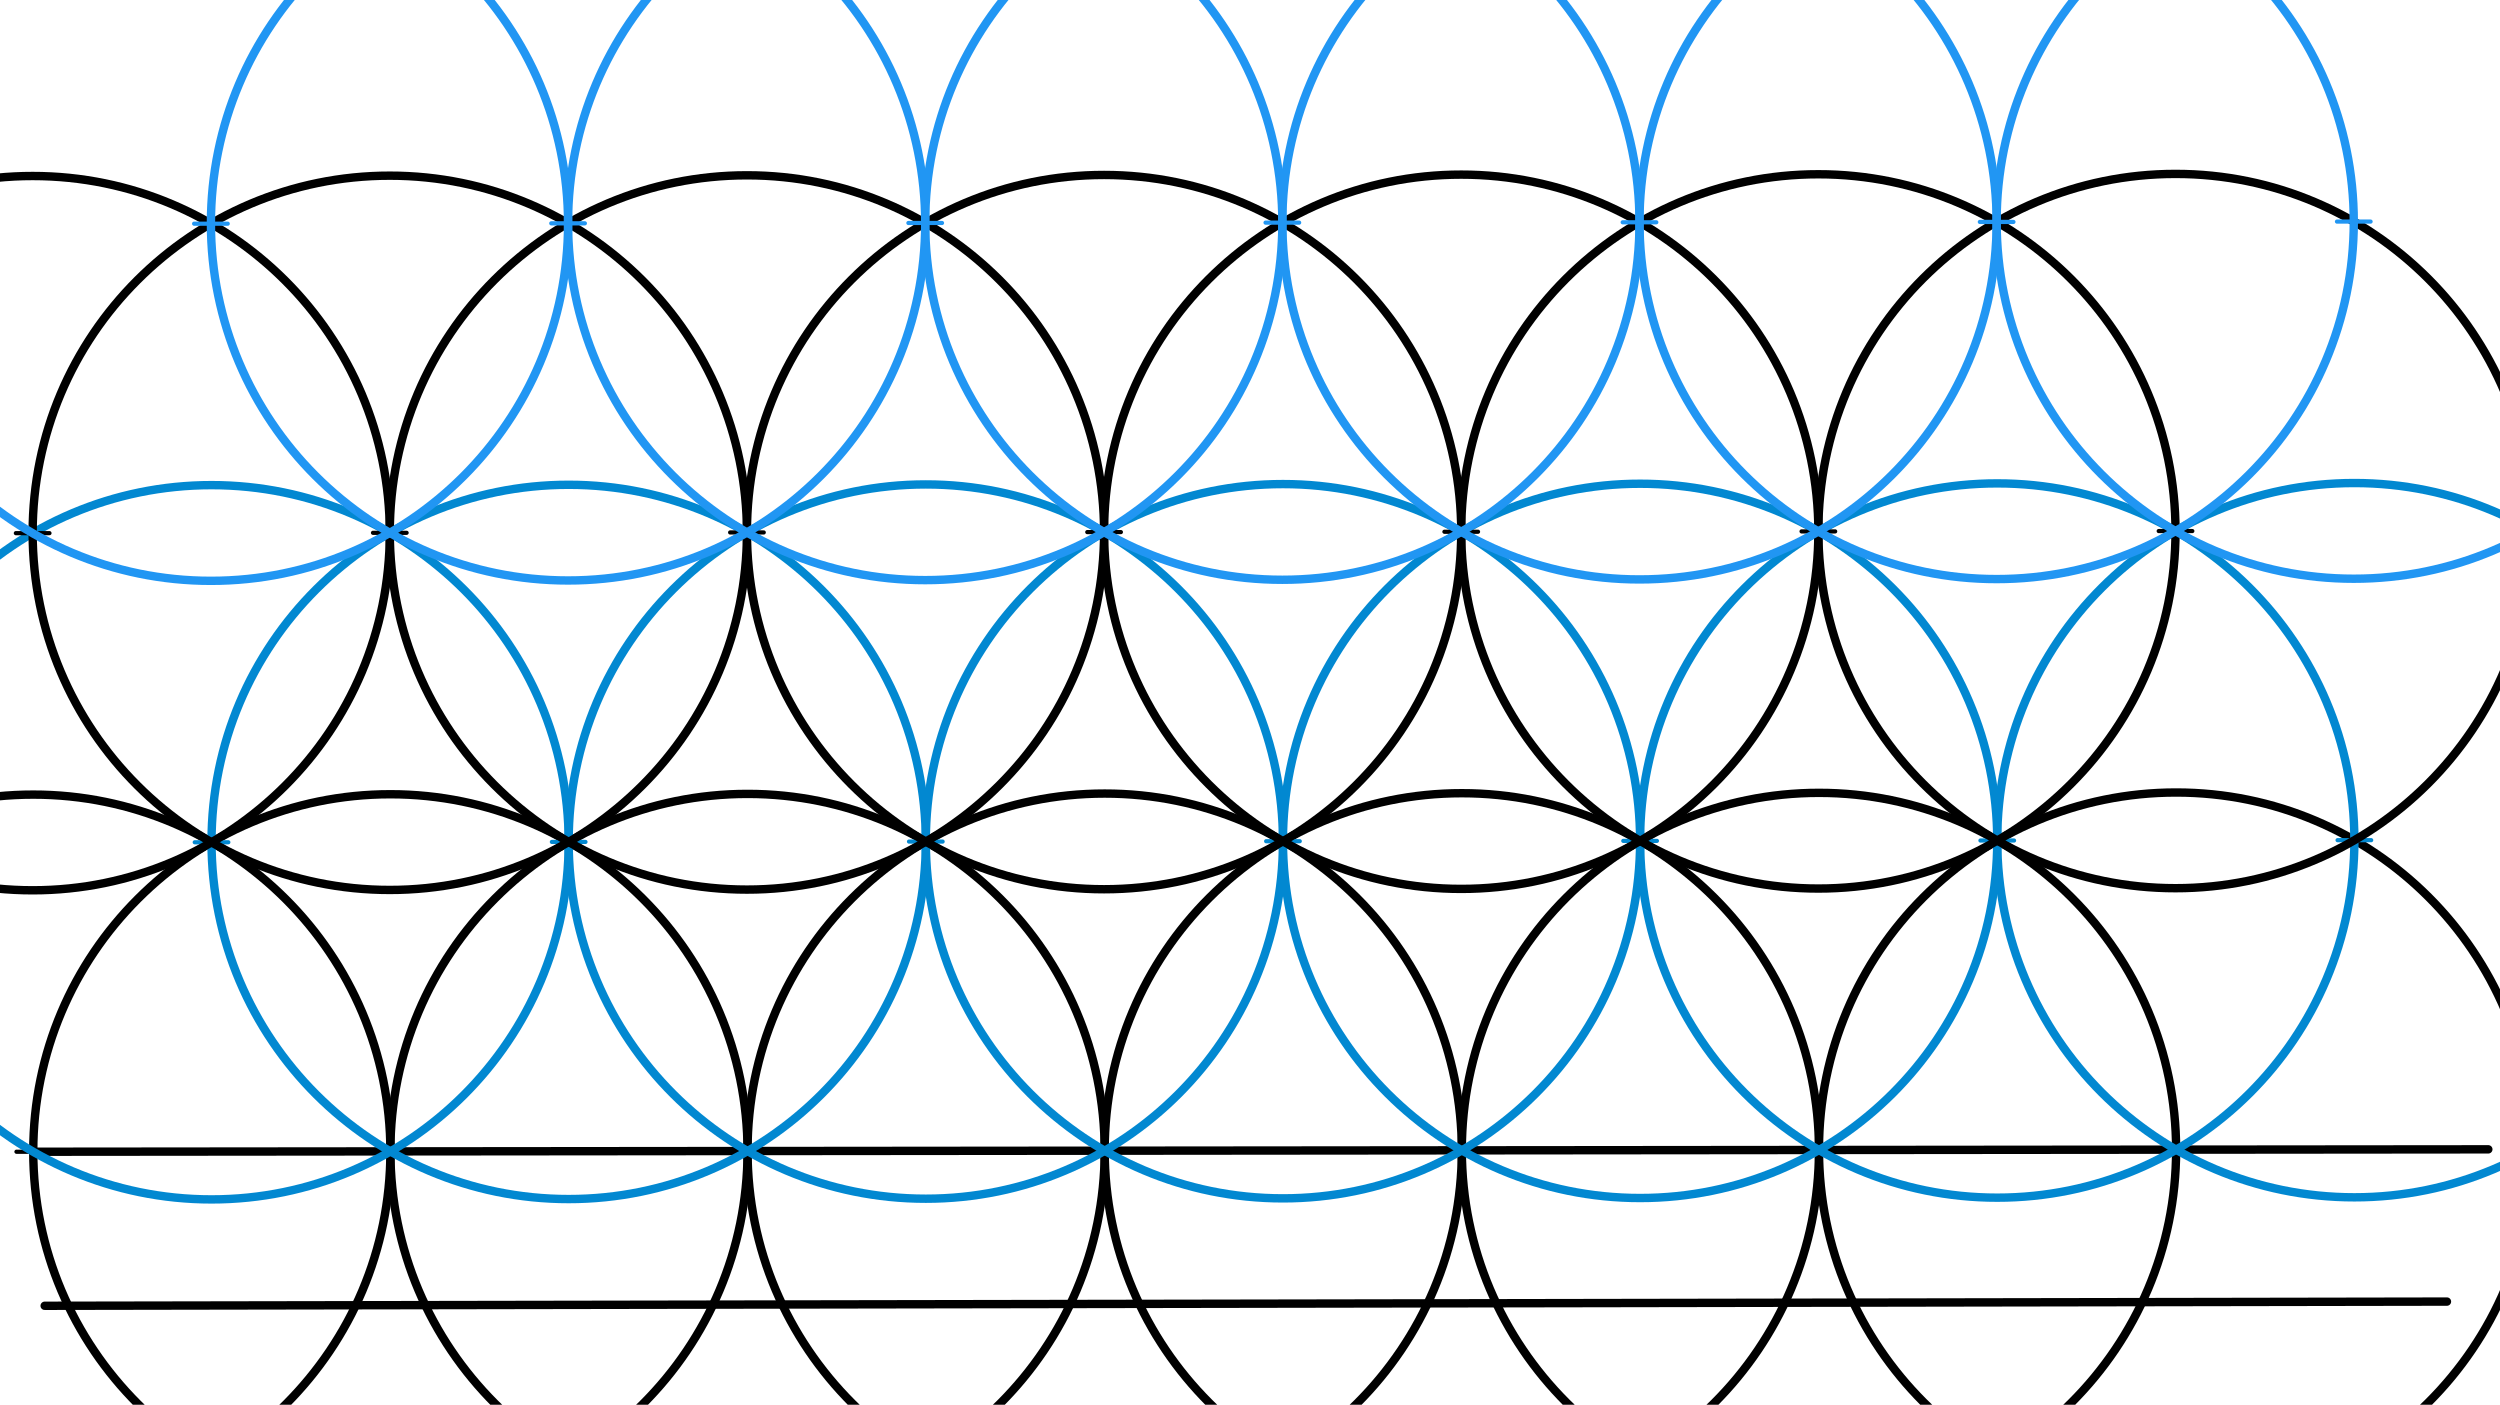 <svg xmlns="http://www.w3.org/2000/svg" class="svg--1it" height="100%" preserveAspectRatio="xMidYMid meet" viewBox="0 0 595.276 334.488" width="100%"><defs><marker id="marker-arrow" markerHeight="16" markerUnits="userSpaceOnUse" markerWidth="24" orient="auto-start-reverse" refX="24" refY="4" viewBox="0 0 24 8"><path d="M 0 0 L 24 4 L 0 8 z" stroke="inherit"></path></marker></defs><g class="aux-layer--1FB"></g><g class="main-layer--3Vd"><g class="element--2qn"><line stroke="#000000" stroke-dasharray="none" stroke-linecap="round" stroke-width="2" x1="10.641" x2="582.641" y1="310.922" y2="309.922"></line></g><g class="element--2qn"><line stroke="#000000" stroke-dasharray="none" stroke-linecap="round" stroke-width="2" x1="7.92" x2="592.491" y1="274.241" y2="273.67"></line></g><g class="element--2qn"><g class="center--1s5"><line x1="3.92" y1="274.241" x2="11.92" y2="274.241" stroke="#000000" stroke-width="1" stroke-linecap="round"></line><line x1="7.92" y1="270.241" x2="7.92" y2="278.241" stroke="#000000" stroke-width="1" stroke-linecap="round"></line><circle class="hit--230" cx="7.92" cy="274.241" r="4" stroke="none" fill="transparent"></circle></g><circle cx="7.92" cy="274.241" fill="none" r="85.039" stroke="#000000" stroke-dasharray="none" stroke-width="2"></circle></g><g class="element--2qn"><g class="center--1s5"><line x1="88.959" y1="274.158" x2="96.959" y2="274.158" stroke="#000000" stroke-width="1" stroke-linecap="round"></line><line x1="92.959" y1="270.158" x2="92.959" y2="278.158" stroke="#000000" stroke-width="1" stroke-linecap="round"></line><circle class="hit--230" cx="92.959" cy="274.158" r="4" stroke="none" fill="transparent"></circle></g><circle cx="92.959" cy="274.158" fill="none" r="85.039" stroke="#000000" stroke-dasharray="none" stroke-width="2"></circle></g><g class="element--2qn"><g class="center--1s5"><line x1="173.998" y1="274.075" x2="181.998" y2="274.075" stroke="#000000" stroke-width="1" stroke-linecap="round"></line><line x1="177.998" y1="270.075" x2="177.998" y2="278.075" stroke="#000000" stroke-width="1" stroke-linecap="round"></line><circle class="hit--230" cx="177.998" cy="274.075" r="4" stroke="none" fill="transparent"></circle></g><circle cx="177.998" cy="274.075" fill="none" r="85.039" stroke="#000000" stroke-dasharray="none" stroke-width="2"></circle></g><g class="element--2qn"><g class="center--1s5"><line x1="259.038" y1="273.992" x2="267.038" y2="273.992" stroke="#000000" stroke-width="1" stroke-linecap="round"></line><line x1="263.038" y1="269.992" x2="263.038" y2="277.992" stroke="#000000" stroke-width="1" stroke-linecap="round"></line><circle class="hit--230" cx="263.038" cy="273.992" r="4" stroke="none" fill="transparent"></circle></g><circle cx="263.038" cy="273.992" fill="none" r="85.039" stroke="#000000" stroke-dasharray="none" stroke-width="2"></circle></g><g class="element--2qn"><g class="center--1s5"><line x1="344.077" y1="273.909" x2="352.077" y2="273.909" stroke="#000000" stroke-width="1" stroke-linecap="round"></line><line x1="348.077" y1="269.909" x2="348.077" y2="277.909" stroke="#000000" stroke-width="1" stroke-linecap="round"></line><circle class="hit--230" cx="348.077" cy="273.909" r="4" stroke="none" fill="transparent"></circle></g><circle cx="348.077" cy="273.909" fill="none" r="85.039" stroke="#000000" stroke-dasharray="none" stroke-width="2"></circle></g><g class="element--2qn"><g class="center--1s5"><line x1="429.116" y1="273.825" x2="437.116" y2="273.825" stroke="#000000" stroke-width="1" stroke-linecap="round"></line><line x1="433.116" y1="269.825" x2="433.116" y2="277.825" stroke="#000000" stroke-width="1" stroke-linecap="round"></line><circle class="hit--230" cx="433.116" cy="273.825" r="4" stroke="none" fill="transparent"></circle></g><circle cx="433.116" cy="273.825" fill="none" r="85.039" stroke="#000000" stroke-dasharray="none" stroke-width="2"></circle></g><g class="element--2qn"><g class="center--1s5"><line x1="514.156" y1="273.742" x2="522.156" y2="273.742" stroke="#000000" stroke-width="1" stroke-linecap="round"></line><line x1="518.156" y1="269.742" x2="518.156" y2="277.742" stroke="#000000" stroke-width="1" stroke-linecap="round"></line><circle class="hit--230" cx="518.156" cy="273.742" r="4" stroke="none" fill="transparent"></circle></g><circle cx="518.156" cy="273.742" fill="none" r="85.039" stroke="#000000" stroke-dasharray="none" stroke-width="2"></circle></g><g class="element--2qn"><g class="center--1s5"><line x1="46.367" y1="200.553" x2="54.367" y2="200.553" stroke="#0288D1" stroke-width="1" stroke-linecap="round"></line><line x1="50.367" y1="196.553" x2="50.367" y2="204.553" stroke="#0288D1" stroke-width="1" stroke-linecap="round"></line><circle class="hit--230" cx="50.367" cy="200.553" r="4" stroke="none" fill="transparent"></circle></g><circle cx="50.367" cy="200.553" fill="none" r="85.039" stroke="#0288D1" stroke-dasharray="none" stroke-width="2"></circle></g><g class="element--2qn"><g class="center--1s5"><line x1="131.407" y1="200.47" x2="139.407" y2="200.47" stroke="#0288D1" stroke-width="1" stroke-linecap="round"></line><line x1="135.407" y1="196.47" x2="135.407" y2="204.47" stroke="#0288D1" stroke-width="1" stroke-linecap="round"></line><circle class="hit--230" cx="135.407" cy="200.47" r="4" stroke="none" fill="transparent"></circle></g><circle cx="135.407" cy="200.47" fill="none" r="85.039" stroke="#0288D1" stroke-dasharray="none" stroke-width="2"></circle></g><g class="element--2qn"><g class="center--1s5"><line x1="216.446" y1="200.387" x2="224.446" y2="200.387" stroke="#0288D1" stroke-width="1" stroke-linecap="round"></line><line x1="220.446" y1="196.387" x2="220.446" y2="204.387" stroke="#0288D1" stroke-width="1" stroke-linecap="round"></line><circle class="hit--230" cx="220.446" cy="200.387" r="4" stroke="none" fill="transparent"></circle></g><circle cx="220.446" cy="200.387" fill="none" r="85.039" stroke="#0288D1" stroke-dasharray="none" stroke-width="2"></circle></g><g class="element--2qn"><g class="center--1s5"><line x1="301.485" y1="200.304" x2="309.485" y2="200.304" stroke="#0288D1" stroke-width="1" stroke-linecap="round"></line><line x1="305.485" y1="196.304" x2="305.485" y2="204.304" stroke="#0288D1" stroke-width="1" stroke-linecap="round"></line><circle class="hit--230" cx="305.485" cy="200.304" r="4" stroke="none" fill="transparent"></circle></g><circle cx="305.485" cy="200.304" fill="none" r="85.039" stroke="#0288D1" stroke-dasharray="none" stroke-width="2"></circle></g><g class="element--2qn"><g class="center--1s5"><line x1="386.525" y1="200.221" x2="394.525" y2="200.221" stroke="#0288D1" stroke-width="1" stroke-linecap="round"></line><line x1="390.525" y1="196.221" x2="390.525" y2="204.221" stroke="#0288D1" stroke-width="1" stroke-linecap="round"></line><circle class="hit--230" cx="390.525" cy="200.221" r="4" stroke="none" fill="transparent"></circle></g><circle cx="390.525" cy="200.221" fill="none" r="85.039" stroke="#0288D1" stroke-dasharray="none" stroke-width="2"></circle></g><g class="element--2qn"><g class="center--1s5"><line x1="471.564" y1="200.138" x2="479.564" y2="200.138" stroke="#0288D1" stroke-width="1" stroke-linecap="round"></line><line x1="475.564" y1="196.138" x2="475.564" y2="204.138" stroke="#0288D1" stroke-width="1" stroke-linecap="round"></line><circle class="hit--230" cx="475.564" cy="200.138" r="4" stroke="none" fill="transparent"></circle></g><circle cx="475.564" cy="200.138" fill="none" r="85.039" stroke="#0288D1" stroke-dasharray="none" stroke-width="2"></circle></g><g class="element--2qn"><g class="center--1s5"><line x1="556.603" y1="200.055" x2="564.603" y2="200.055" stroke="#0288D1" stroke-width="1" stroke-linecap="round"></line><line x1="560.603" y1="196.055" x2="560.603" y2="204.055" stroke="#0288D1" stroke-width="1" stroke-linecap="round"></line><circle class="hit--230" cx="560.603" cy="200.055" r="4" stroke="none" fill="transparent"></circle></g><circle cx="560.603" cy="200.055" fill="none" r="85.039" stroke="#0288D1" stroke-dasharray="none" stroke-width="2"></circle></g><g class="element--2qn"><g class="center--1s5"><line x1="88.815" y1="126.866" x2="96.815" y2="126.866" stroke="#000000" stroke-width="1" stroke-linecap="round"></line><line x1="92.815" y1="122.866" x2="92.815" y2="130.866" stroke="#000000" stroke-width="1" stroke-linecap="round"></line><circle class="hit--230" cx="92.815" cy="126.866" r="4" stroke="none" fill="transparent"></circle></g><circle cx="92.815" cy="126.866" fill="none" r="85.039" stroke="#000000" stroke-dasharray="none" stroke-width="2"></circle></g><g class="element--2qn"><g class="center--1s5"><line x1="173.854" y1="126.782" x2="181.854" y2="126.782" stroke="#000000" stroke-width="1" stroke-linecap="round"></line><line x1="177.854" y1="122.782" x2="177.854" y2="130.782" stroke="#000000" stroke-width="1" stroke-linecap="round"></line><circle class="hit--230" cx="177.854" cy="126.782" r="4" stroke="none" fill="transparent"></circle></g><circle cx="177.854" cy="126.782" fill="none" r="85.039" stroke="#000000" stroke-dasharray="none" stroke-width="2"></circle></g><g class="element--2qn"><g class="center--1s5"><line x1="258.894" y1="126.699" x2="266.894" y2="126.699" stroke="#000000" stroke-width="1" stroke-linecap="round"></line><line x1="262.894" y1="122.699" x2="262.894" y2="130.699" stroke="#000000" stroke-width="1" stroke-linecap="round"></line><circle class="hit--230" cx="262.894" cy="126.699" r="4" stroke="none" fill="transparent"></circle></g><circle cx="262.894" cy="126.699" fill="none" r="85.039" stroke="#000000" stroke-dasharray="none" stroke-width="2"></circle></g><g class="element--2qn"><g class="center--1s5"><line x1="343.933" y1="126.616" x2="351.933" y2="126.616" stroke="#000000" stroke-width="1" stroke-linecap="round"></line><line x1="347.933" y1="122.616" x2="347.933" y2="130.616" stroke="#000000" stroke-width="1" stroke-linecap="round"></line><circle class="hit--230" cx="347.933" cy="126.616" r="4" stroke="none" fill="transparent"></circle></g><circle cx="347.933" cy="126.616" fill="none" r="85.039" stroke="#000000" stroke-dasharray="none" stroke-width="2"></circle></g><g class="element--2qn"><g class="center--1s5"><line x1="428.972" y1="126.533" x2="436.972" y2="126.533" stroke="#000000" stroke-width="1" stroke-linecap="round"></line><line x1="432.972" y1="122.533" x2="432.972" y2="130.533" stroke="#000000" stroke-width="1" stroke-linecap="round"></line><circle class="hit--230" cx="432.972" cy="126.533" r="4" stroke="none" fill="transparent"></circle></g><circle cx="432.972" cy="126.533" fill="none" r="85.039" stroke="#000000" stroke-dasharray="none" stroke-width="2"></circle></g><g class="element--2qn"><g class="center--1s5"><line x1="514.012" y1="126.45" x2="522.012" y2="126.45" stroke="#000000" stroke-width="1" stroke-linecap="round"></line><line x1="518.012" y1="122.45" x2="518.012" y2="130.45" stroke="#000000" stroke-width="1" stroke-linecap="round"></line><circle class="hit--230" cx="518.012" cy="126.45" r="4" stroke="none" fill="transparent"></circle></g><circle cx="518.012" cy="126.45" fill="none" r="85.039" stroke="#000000" stroke-dasharray="none" stroke-width="2"></circle></g><g class="element--2qn"><g class="center--1s5"><line x1="3.776" y1="126.949" x2="11.776" y2="126.949" stroke="#000000" stroke-width="1" stroke-linecap="round"></line><line x1="7.776" y1="122.949" x2="7.776" y2="130.949" stroke="#000000" stroke-width="1" stroke-linecap="round"></line><circle class="hit--230" cx="7.776" cy="126.949" r="4" stroke="none" fill="transparent"></circle></g><circle cx="7.776" cy="126.949" fill="none" r="85.039" stroke="#000000" stroke-dasharray="none" stroke-width="2"></circle></g><g class="element--2qn"><g class="center--1s5"><line x1="46.223" y1="53.261" x2="54.223" y2="53.261" stroke="#2196F3" stroke-width="1" stroke-linecap="round"></line><line x1="50.223" y1="49.261" x2="50.223" y2="57.261" stroke="#2196F3" stroke-width="1" stroke-linecap="round"></line><circle class="hit--230" cx="50.223" cy="53.261" r="4" stroke="none" fill="transparent"></circle></g><circle cx="50.223" cy="53.261" fill="none" r="85.039" stroke="#2196F3" stroke-dasharray="none" stroke-width="2"></circle></g><g class="element--2qn"><g class="center--1s5"><line x1="131.263" y1="53.178" x2="139.263" y2="53.178" stroke="#2196F3" stroke-width="1" stroke-linecap="round"></line><line x1="135.263" y1="49.178" x2="135.263" y2="57.178" stroke="#2196F3" stroke-width="1" stroke-linecap="round"></line><circle class="hit--230" cx="135.263" cy="53.178" r="4" stroke="none" fill="transparent"></circle></g><circle cx="135.263" cy="53.178" fill="none" r="85.039" stroke="#2196F3" stroke-dasharray="none" stroke-width="2"></circle></g><g class="element--2qn"><g class="center--1s5"><line x1="216.302" y1="53.095" x2="224.302" y2="53.095" stroke="#2196F3" stroke-width="1" stroke-linecap="round"></line><line x1="220.302" y1="49.095" x2="220.302" y2="57.095" stroke="#2196F3" stroke-width="1" stroke-linecap="round"></line><circle class="hit--230" cx="220.302" cy="53.095" r="4" stroke="none" fill="transparent"></circle></g><circle cx="220.302" cy="53.095" fill="none" r="85.039" stroke="#2196F3" stroke-dasharray="none" stroke-width="2"></circle></g><g class="element--2qn"><g class="center--1s5"><line x1="301.341" y1="53.011" x2="309.341" y2="53.011" stroke="#2196F3" stroke-width="1" stroke-linecap="round"></line><line x1="305.341" y1="49.011" x2="305.341" y2="57.011" stroke="#2196F3" stroke-width="1" stroke-linecap="round"></line><circle class="hit--230" cx="305.341" cy="53.011" r="4" stroke="none" fill="transparent"></circle></g><circle cx="305.341" cy="53.011" fill="none" r="85.039" stroke="#2196F3" stroke-dasharray="none" stroke-width="2"></circle></g><g class="element--2qn"><g class="center--1s5"><line x1="386.381" y1="52.928" x2="394.381" y2="52.928" stroke="#2196F3" stroke-width="1" stroke-linecap="round"></line><line x1="390.381" y1="48.928" x2="390.381" y2="56.928" stroke="#2196F3" stroke-width="1" stroke-linecap="round"></line><circle class="hit--230" cx="390.381" cy="52.928" r="4" stroke="none" fill="transparent"></circle></g><circle cx="390.381" cy="52.928" fill="none" r="85.039" stroke="#2196F3" stroke-dasharray="none" stroke-width="2"></circle></g><g class="element--2qn"><g class="center--1s5"><line x1="471.42" y1="52.845" x2="479.42" y2="52.845" stroke="#2196F3" stroke-width="1" stroke-linecap="round"></line><line x1="475.42" y1="48.845" x2="475.42" y2="56.845" stroke="#2196F3" stroke-width="1" stroke-linecap="round"></line><circle class="hit--230" cx="475.42" cy="52.845" r="4" stroke="none" fill="transparent"></circle></g><circle cx="475.42" cy="52.845" fill="none" r="85.039" stroke="#2196F3" stroke-dasharray="none" stroke-width="2"></circle></g><g class="element--2qn"><g class="center--1s5"><line x1="556.459" y1="52.762" x2="564.459" y2="52.762" stroke="#2196F3" stroke-width="1" stroke-linecap="round"></line><line x1="560.459" y1="48.762" x2="560.459" y2="56.762" stroke="#2196F3" stroke-width="1" stroke-linecap="round"></line><circle class="hit--230" cx="560.459" cy="52.762" r="4" stroke="none" fill="transparent"></circle></g><circle cx="560.459" cy="52.762" fill="none" r="85.039" stroke="#2196F3" stroke-dasharray="none" stroke-width="2"></circle></g></g><g class="snaps-layer--2PT"></g><g class="temp-layer--rAP"></g></svg>